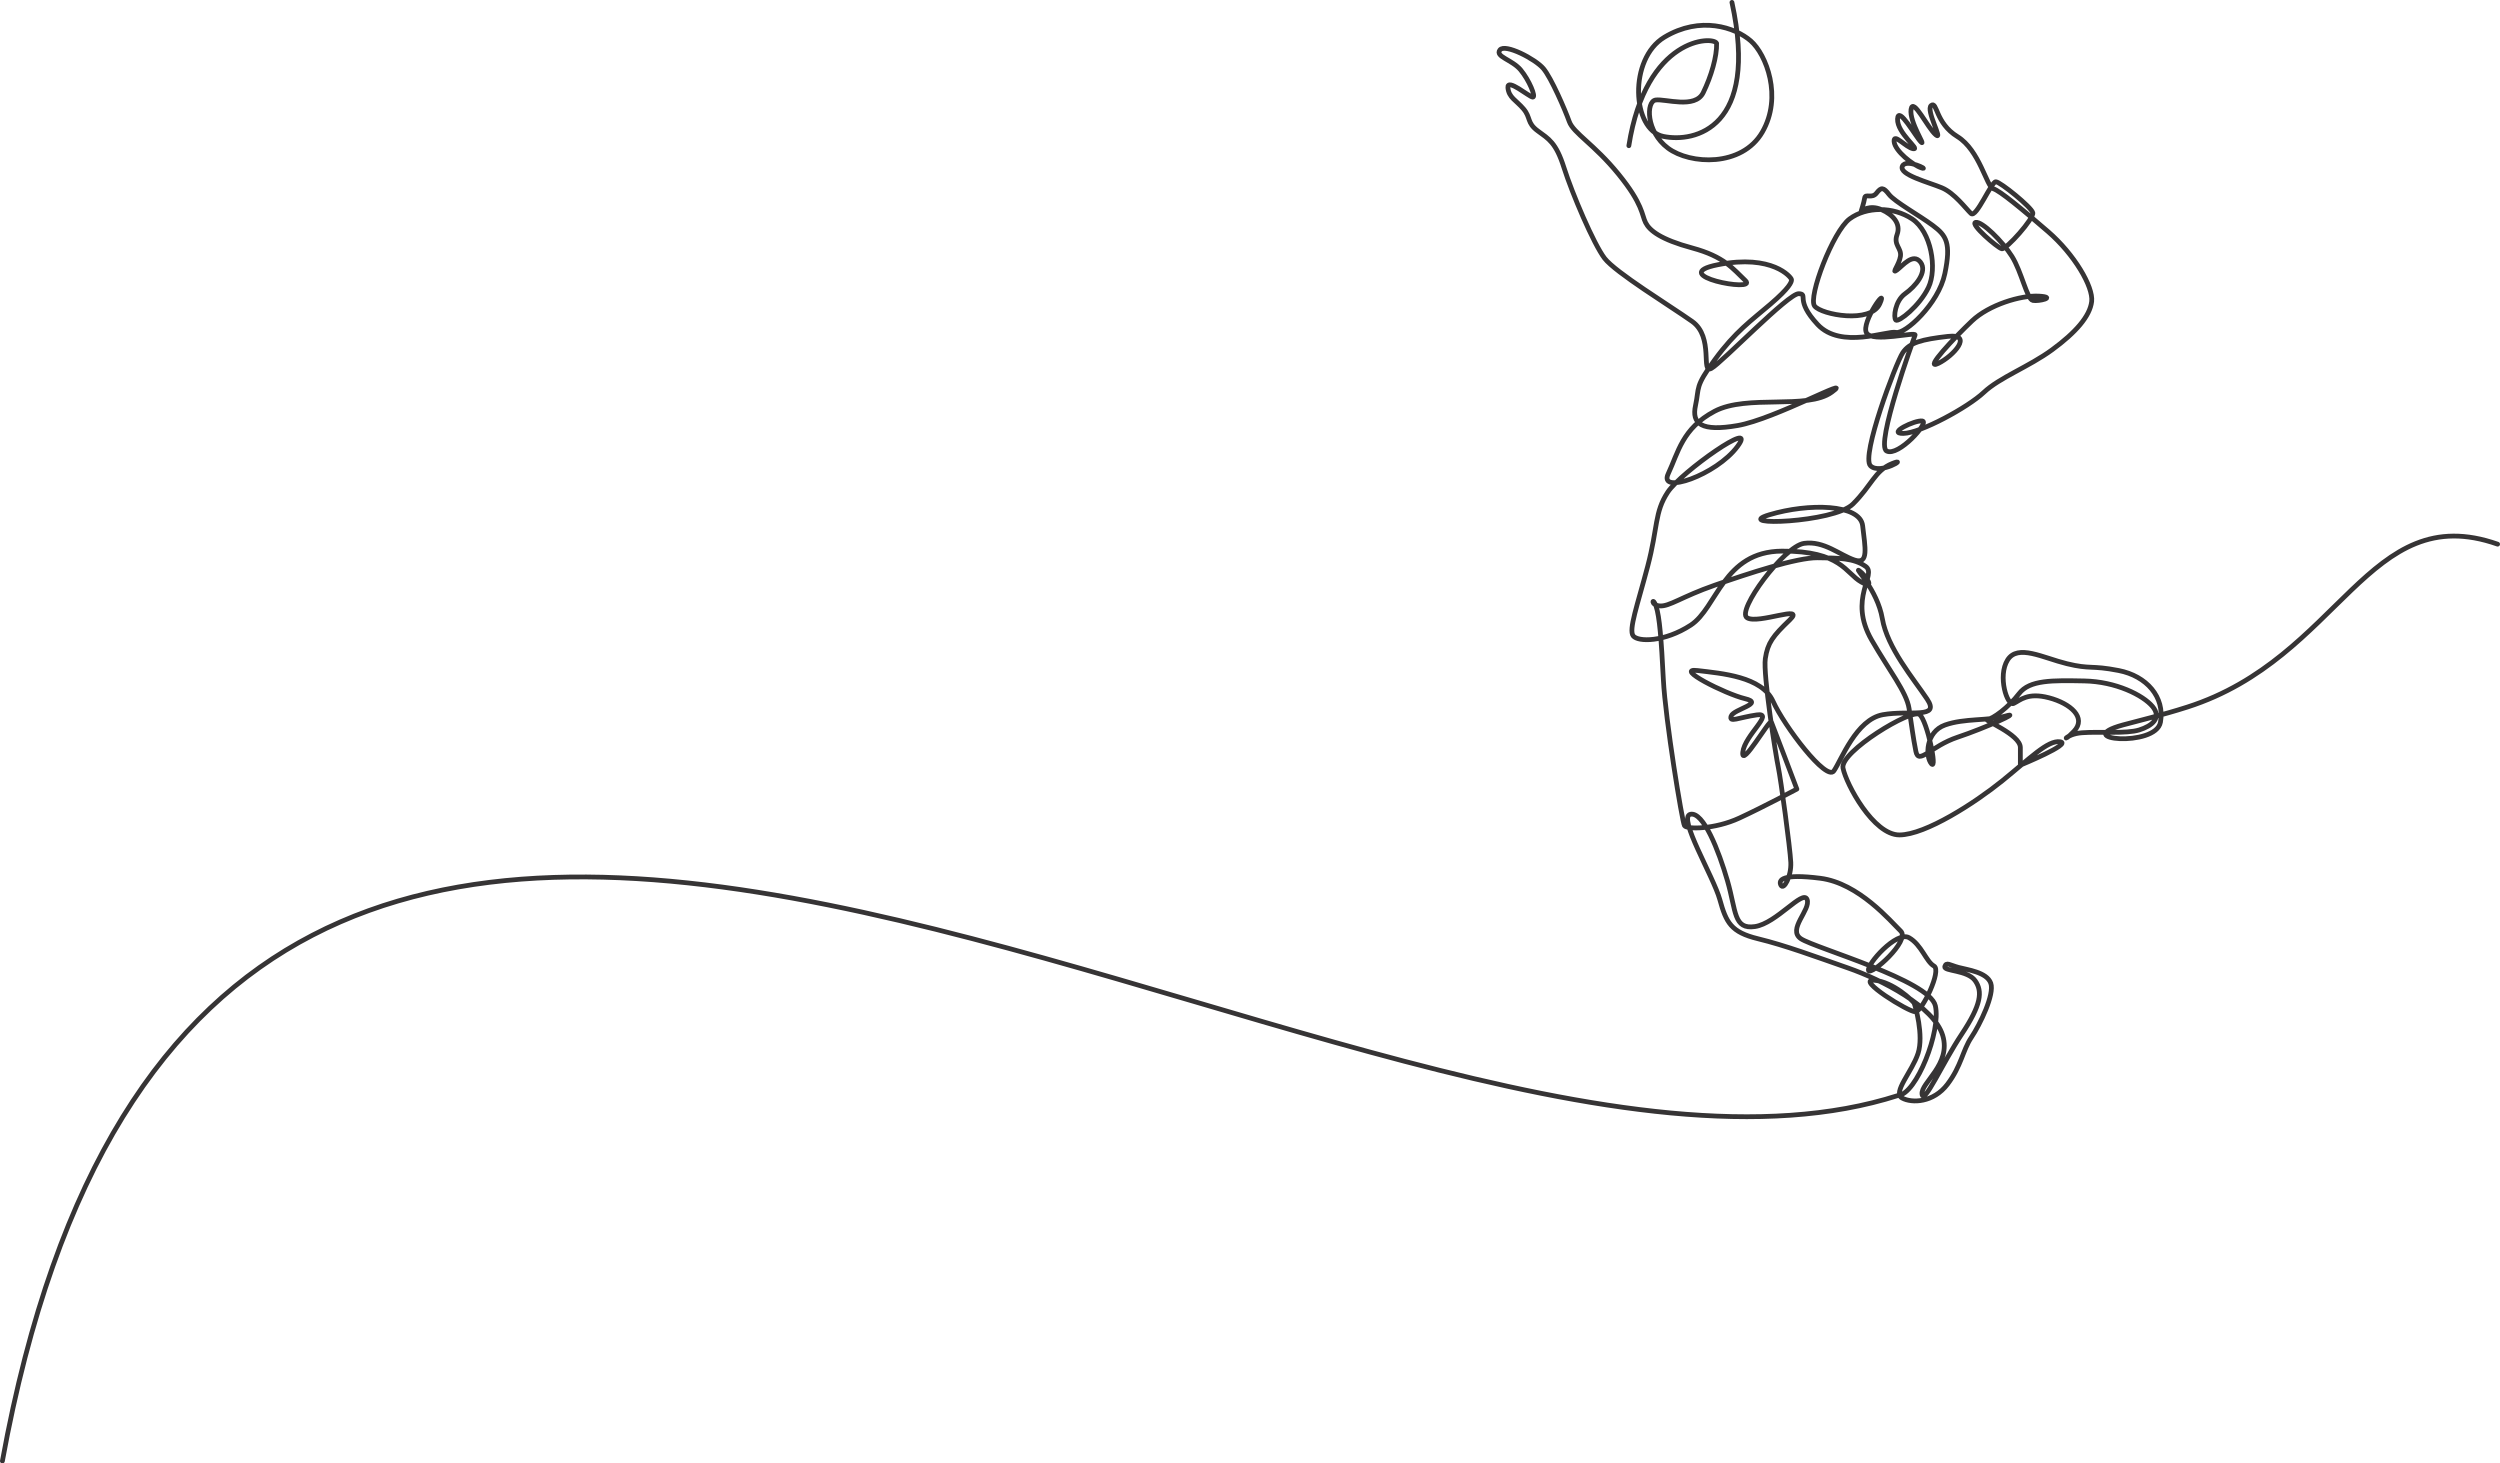<?xml version="1.0" encoding="UTF-8"?> <svg xmlns="http://www.w3.org/2000/svg" viewBox="0 0 3137.81 1836.78"> <defs> <style>.cls-1{fill:none;stroke:#363435;stroke-linecap:round;stroke-linejoin:round;stroke-width:6px;fill-rule:evenodd;}</style> </defs> <title>volley</title> <g id="Слой_2" data-name="Слой 2"> <g id="Layer_2" data-name="Layer 2"> <path class="cls-1" d="M3134.81,683c-162.66-57.19-197.06,142.82-389.32,204.42-32.57,10.44-61.68,17.18-81,22.5-67,18.48,41.34,28.64,47.16-3.49,5.68-31.42-17.36-58-52.46-64.84-35-6.85-35-1.22-65-8.56s-61.64-25-74.41-4.71-.48,58.46,7.64,54.58,17.37-14.18,44.32-7.08,47.58,24.86,31.37,42-11.92,3.52,10.06,1.88,55.68,1.5,71.83-3.52,28.56-15.15,16.75-29.37-46-31.38-85.76-32.13c-39.55-.74-68.56-1.49-81.81,15.9s-33.37,32.09-39.94,32.4,41.57,18.68,41.55,35.29,0,22.1,0,22.1,65.57-26.94,50-29.34-38.34,21.27-72.88,49.14c-34.27,27.65-96,67.59-128.79,67.78-32.67.19-66.88-63.63-70.93-83.9s86.53-75.43,96.21-67.18,22.48,70.74,14.76,61.77-7.27-40,17.14-48.68,54.5-5,76-11.29-25.79,15.11-60.09,26.56c-34.09,11.38-49,35.48-52.55,17.82s-5.43-33.44-8.56-53.89-25-47.68-46.91-85.76c-30.24-52.56,7.28-82-7.58-92.49s-33.9-10.55-60.24-10.83-86.82,19.63-129.14,34.42c-42,14.68-57,27-69.15,26s-8.81-12.55-4.47.52,6.55,41.29,9.11,91.95c2.55,50.41,23.66,178.65,26.48,183.37s37.84,4.87,69-9.59c31.39-14.55,72.09-36.34,72.09-36.34s-30-79.43-32-84.14-38.13,59.17-35.88,37.9,40.39-50.12,17.6-46.86-35.24,10.14-32.2,1.43,42.36-15.83,17.41-21.79-89.89-39-59.58-35.32,80.64,7.4,94.76,38.63,67,100.84,76.33,87.35S2329.63,903,2363.3,897c33.86-6,72.48,5.86,55.45-19.62s-50-64.31-56.19-100.87-36.36-65.45-28.94-60.2,21.74,25,2.39,14.12-25-39.19-99.51-38.71c-73.68.48-81.19,71.25-114.42,92.91-33,21.51-66.28,21.23-72.21,13.49s5.27-38.36,18.14-87.18c13-49.18,8.47-67.87,25.25-93.24s114.55-93.94,87.62-57.47c-26.72,36.19-99.65,61.16-87.09,34.45s17.71-57.11,58.3-78.52c40.93-21.59,116.13-1.41,147-23.92,31.05-22.66-71.66,33.83-118,41.84-46,8-58-2.21-53-25.19s-1.33-22.54,24.23-57.48c25.75-35.21,45.87-49.14,69.76-69.59s26.94-28.06,26.45-31-23.75-32-92.11-18.62c-67.6,13.26,50.39,35.33,34.37,20.09s-26.61-30.15-66.72-41c-39.92-10.76-53.66-22-58.61-31.76s-3.19-23.05-34-60.9-56.6-51.46-61.84-66.06S1947.16,97.92,1937.12,86s-48.25-31.72-54.56-23.3,15.26,12.12,26,25,19.6,34.39,15.21,34.2-32.28-24.35-31.16-11.85,10.39,15.75,19.63,26.66,4,17.37,17.75,27.53,22.94,14.41,33.05,46.35,37.27,95.84,50.91,113.61,82.07,59.56,109.87,79.19,10.48,66.58,24.12,59,97.05-94.53,109.77-93.78-5.66,7.32,23.67,38.71,87.69,7.28,98.46,9.86,53.27-35.41,61.2-73.79c8-38.58,1.86-47.7-15-60.32s-48-29.83-55.08-39-9.83-9.29-15.65-1.75-14.05.28-14.93,6.08-4.32,16.35-4.32,16.35,10.57-8.23,25.45-1.63,24.43,17.84,19.56,31.23,5.84,16.85,4.2,27.46-11.89,22.61-4.52,17.21,20.29-22.18,29.66-10-6.66,30.69-19.28,39.64-14.91,30-11.66,33.08,29.83-17.52,41-41.08,3.41-69.9-20.47-85.8-57.54-15.63-78.48-.16-52.51,98.38-44,109.41,70.53,22.45,81.83-2.84-24,23.56-16.71,36.47,62.68-1.92,61,2.79-50.21,137.89-35.69,145.55,54-36.1,44.89-37.68S2367.61,544.35,2389,544s80.86-32.62,100.86-51.45,56.45-32.07,85.81-53.53c29.54-21.61,47.46-42.08,49.63-60.6s-21.87-59.33-54.73-87.73-60.65-51.46-68.87-53.84-17.1-48.32-44.89-65.42-25.33-44.76-32.85-39.11,15.73,45.28,5.65,36.91-28.6-47.79-31-32,19.18,47.31,12.58,41.1-28.71-46.73-29.53-29,29,38.8,19.74,37.39-25.08-20.84-24.06-9,23.71,29.63,34.49,33.09-19.72-12.73-24.17-2.12,33.63,20.27,49.6,27,30,26.07,36.62,32.3,25.46-40.14,31.15-39.87,44.65,31.86,46.38,38.87-33.43,46.52-38.95,45.25-40.59-31.58-32.75-33.14,33.38,23.35,45.52,42.66,18.87,53.94,26.29,55.35,30.39-4.12,7.59-5.43-62.8,11-84,31.11-61.65,62.7-42.39,53.38,44.61-37.74,12-33.94c-32.49,3.78-48,7.63-56.59,20.54s-52.43,129.64-40.5,141.81,49-11.58,27.2-2.74-25.47,27.35-49.3,50.89-153.63,28-104.77,13.37c49.29-14.8,114-13.6,117.09,13.78s8,49.13-10.3,43-38.22-24.45-63.28-20.88-85.39,84.91-71.45,93.42,74.51-17.43,53.41,2.8-27.62,28.66-30.55,48.44,13.12,121.53,16.26,136.22,14.89,101.62,15.72,119.48-8.95,35.34-12.38,28.77,1.38-14.89,49.42-8.78c48.35,6.14,88.44,54.2,100.94,66.27s-38,56.73-40.42,49.4,35.09-50,50.83-41.11,21.37,30,31.34,35.57-14.83,56.67-23.1,57.45-76-41.54-52.07-39.63,48.9,26,50.24,28.84,12.32,40.22,4.93,63-32.39,49.21-20.06,56,39.5,5.88,57-17.26,19-42.44,29.93-58.75,29.36-54.14,24.4-68.08-29.21-16.74-40.56-19.83-15.23-7.08-17.14-1.08,28.49,4.17,38.08,17.74,7.67,30.24-16.84,67.14c-24.32,36.63-47.65,89.65-49.78,75.44s37-37.38,25.9-73.92-77-70-118.57-84.5c-41.41-14.47-79.15-28.48-113.18-36.76s-40-20.31-48-49.24-53.18-103.42-36.93-107,35.49,45.28,46.54,83.49,7.57,61.37,34.51,57.43,60.28-47,65.41-34.07-25.34,37.73-7.64,49.42,161.23,52.13,168.64,84-23.91,111.15-46.6,112.63C1705.8,1592.34,270,366.78,3,1833.78"></path> <path class="cls-1" d="M2173.8,3c34.37,157.79-46.63,176.4-86.14,168.21S2043.92,73.85,2089,46.69s88.9-12.35,108.39,4.61,40.17,70.41,14.53,114.54-90.68,40.82-118.42,20.07-27.61-58.64-15.48-60.38,49.51,11.5,59.66-9.12,17.39-45.91,16.87-62.11c-4.11-9.11-88.53-8.65-110.15,128.57"></path> </g> </g> </svg> 